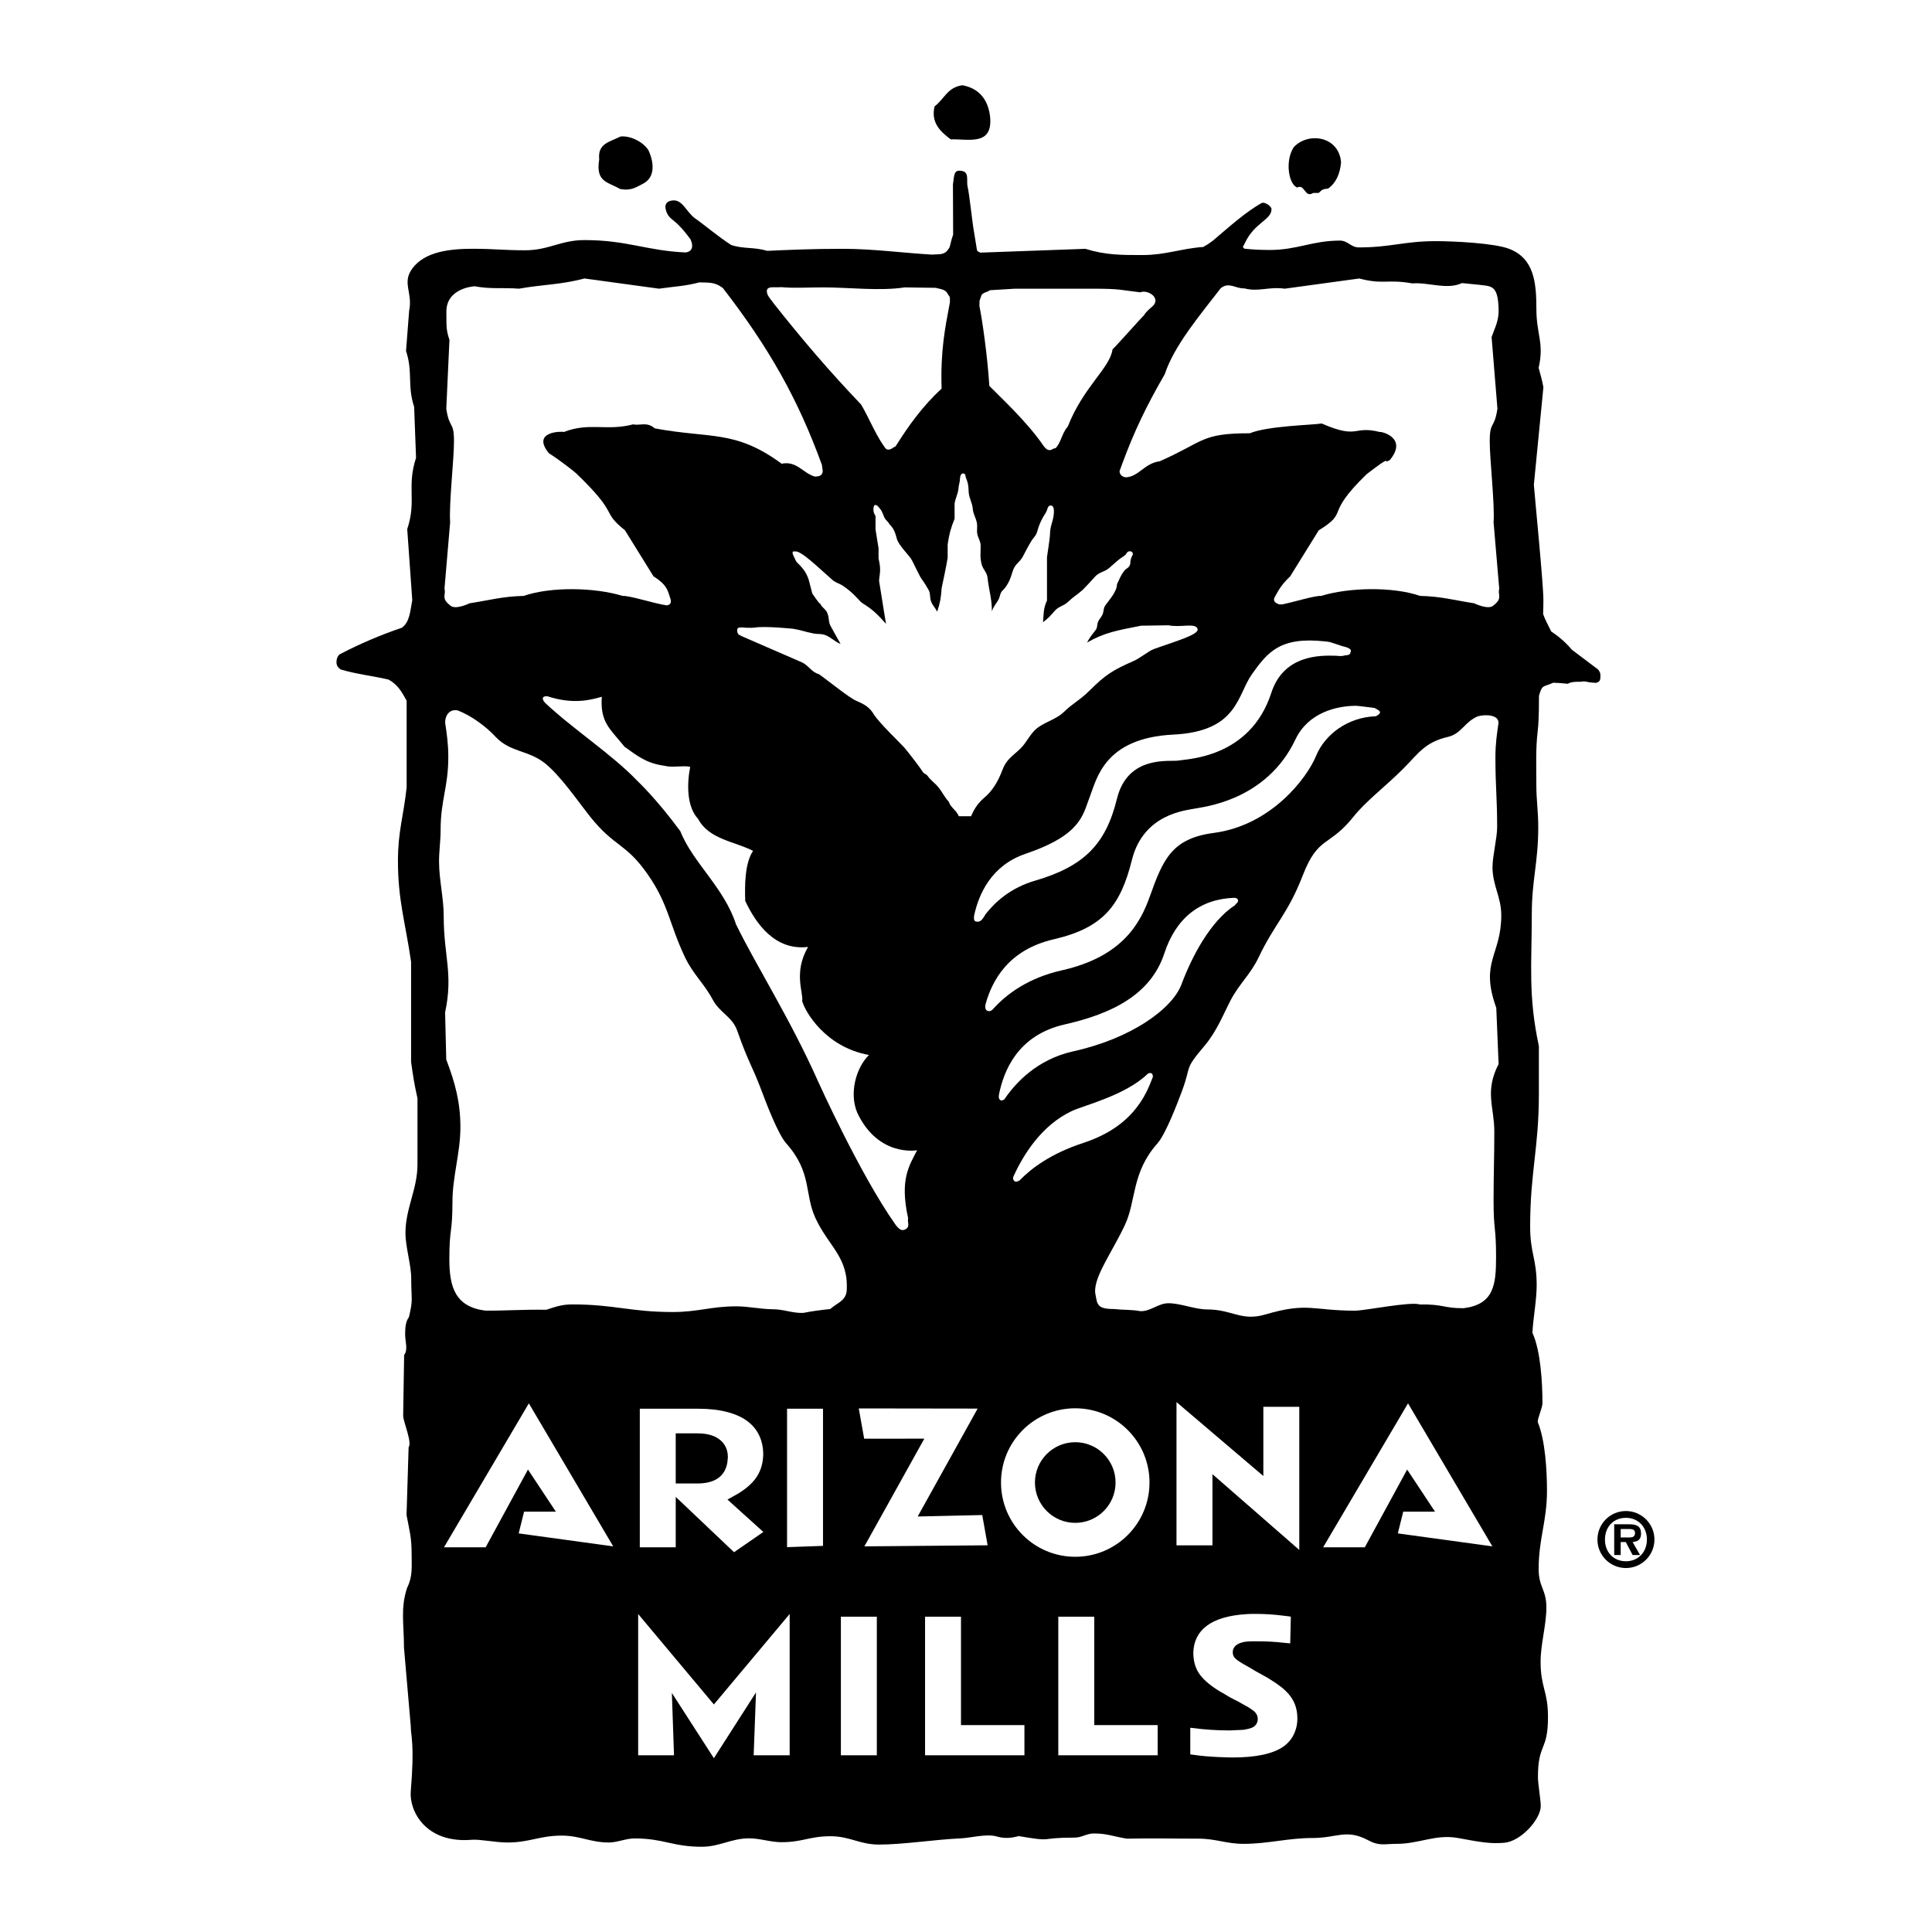 <?xml version="1.0" encoding="utf-8"?>
<!-- Generator: Adobe Illustrator 13.0.0, SVG Export Plug-In . SVG Version: 6.00 Build 14576)  -->
<!DOCTYPE svg PUBLIC "-//W3C//DTD SVG 1.0//EN" "http://www.w3.org/TR/2001/REC-SVG-20010904/DTD/svg10.dtd">
<svg version="1.0" id="Layer_1" xmlns="http://www.w3.org/2000/svg" xmlns:xlink="http://www.w3.org/1999/xlink" x="0px" y="0px"
	 width="192.756px" height="192.756px" viewBox="0 0 192.756 192.756" enable-background="new 0 0 192.756 192.756"
	 xml:space="preserve">
<g>
	<polygon fill-rule="evenodd" clip-rule="evenodd" fill="#FFFFFF" points="0,0 192.756,0 192.756,192.756 0,192.756 0,0 	"/>
	<path fill-rule="evenodd" clip-rule="evenodd" d="M158.541,68.071c-0.258-0.062-0.512-0.13-0.786-0.052
		c-0.581-0.018-1.07,0.024-1.326,0.203c0,0-0.939-0.1-1.468-0.104c-1.072,0.481-1.072,0.151-1.415,1.289
		c-0.021,0.449,0.03,2.21-0.134,3.585c-0.205,1.704-0.131,3.532-0.131,5.247c0,1.717,0.19,2.606,0.19,4.323
		c0,3.497-0.645,5.214-0.645,8.71c0,5.021-0.372,8.068,0.708,13.092v4.767c0,5.465-0.87,7.782-0.87,13.247
		c0,2.669,0.651,3.194,0.651,5.862c0,1.427-0.354,3.323-0.426,4.729c0.828,1.803,1.003,5.016,1.003,7.037
		c0,0.44-0.484,1.476-0.473,1.868c0.761,1.829,0.924,4.9,0.924,6.854c0,3.058-0.831,4.767-0.831,7.824
		c0,1.812,0.771,2.021,0.771,3.836c0,1.709-0.577,3.67-0.577,5.38c0,2.643,0.737,2.901,0.737,5.542c0,3.471-1.002,2.543-1.002,6.014
		c0,0.621,0.28,2.247,0.28,2.869c0,1.296-1.968,3.533-3.664,3.664c-1.302,0.101-2.129-0.019-4.597-0.478
		c-2.189-0.407-3.867,0.582-6.094,0.582c-1.296,0-1.754,0.247-2.894-0.375c-2.176-1.14-3.053-0.207-5.54-0.207
		c-2.436,0-4.416,0.582-6.851,0.582c-1.763,0-2.746-0.517-4.508-0.517c-2.799,0-4.353-0.054-7.151,0
		c-1.294-0.207-1.969-0.519-3.265-0.519c-0.776,0-1.19,0.414-1.968,0.414c-3.781,0-1.843,0.475-5.521-0.146
		c-0.206,0-1.056,0.372-2.2,0.037c-1.045-0.308-2.594,0.14-3.65,0.186c-2.536,0.112-5.693,0.617-8.129,0.617
		c-1.917,0-2.901-0.831-4.818-0.831c-2.125,0-2.783,0.594-4.907,0.594c-1.089,0-2.141-0.386-3.227-0.386
		c-1.762,0-2.95,0.842-4.711,0.842c-2.953,0-3.78-0.831-6.735-0.831c-0.828,0-1.715,0.405-2.543,0.405
		c-1.866,0-2.853-0.687-4.718-0.687c-2.175,0-3.208,0.687-5.383,0.687c-1.245,0-2.746-0.337-3.571-0.271
		c-4.611,0.387-6.257-2.875-6.094-4.83c0.403-4.822,0-5.479,0-6.514l-0.677-7.836c0-2.331-0.365-3.932,0.312-5.958
		c0.57-1.14,0.451-2.076,0.451-3.371c0-1.659-0.195-2.229-0.507-3.888l0.207-6.764c0.367-0.458-0.494-2.454-0.545-3.11l0.098-6.101
		c0.414-0.519,0.1-1.326,0.1-2.05c0-0.747,0.07-1.312,0.377-1.719c0.442-1.836,0.23-1.683,0.23-3.836
		c0-1.399-0.574-3.153-0.574-4.552c0-2.478,1.198-4.364,1.198-6.844v-6.61c-0.319-1.398-0.444-2.224-0.637-3.623v-9.98
		c-0.571-3.938-1.312-6.142-1.312-10.083c0-2.925,0.551-4.409,0.868-7.331v-8.646c-0.491-0.88-0.873-1.599-1.812-2.11
		c-1.594-0.368-3.278-0.549-4.782-1.012c-0.239-0.167-0.407-0.381-0.407-0.721c0-0.35,0.107-0.582,0.287-0.766
		c1.975-1.036,4.066-1.936,6.251-2.676c0.763-0.582,0.801-1.554,1.024-2.743l-0.503-7.089c0.955-2.861-0.074-4.19,0.88-7.115
		l-0.191-5.091c-0.699-2.098-0.109-3.476-0.809-5.572l0.311-4.004c0.382-1.843-0.755-2.773,0.326-4.234
		c1.27-1.717,3.864-1.955,6.025-1.955c2.162,0,3.062,0.149,5.224,0.149c2.353,0,3.56-1.017,5.91-1.017
		c4.278,0,6.214,1.068,10.123,1.235c0.617-0.098,0.728-0.553,0.554-1.077c-0.028-0.082-0.059-0.153-0.086-0.224
		c-0.398-0.554-0.842-1.079-1.179-1.421c-0.592-0.605-1.083-0.708-1.287-1.534c-0.119-0.472,0.016-0.787,0.491-0.903
		c1.151-0.288,1.495,1.101,2.45,1.773c0.935,0.652,2.238,1.777,3.581,2.641c1.235,0.412,2.236,0.181,3.6,0.584
		c2.201-0.098,4.369-0.203,7.526-0.203c3.046,0,5.919,0.405,8.89,0.577l0.597-0.028c0.664,0,0.929-0.267,1.182-0.721
		c0.117-0.502,0.254-1.008,0.347-1.229l-0.019-5.056c0.121-0.577,0.03-1.335,0.609-1.337c1.126-0.008,0.701,0.912,0.852,1.582
		c0.184,0.76,0.475,3.655,0.629,4.446l0.315,1.934c0.087,0.1,0.198,0.168,0.345,0.212l10.465-0.379
		c2.035,0.635,3.648,0.621,5.744,0.621c2.218,0,3.911-0.667,6.017-0.807c0.312-0.172,0.619-0.373,0.931-0.603
		c1.547-1.317,3.353-2.937,4.902-3.783c0.263-0.144,0.973,0.305,0.973,0.607c0,1.096-1.681,1.317-2.655,3.388
		c-0.074,0.156-0.14,0.284-0.199,0.391c0.036,0.077,0.098,0.135,0.177,0.177c0.7,0.067,1.451,0.124,2.505,0.124
		c2.731,0,4.258-0.936,6.991-0.936c0.826,0,1.08,0.68,1.905,0.68c3.179,0,4.509-0.626,7.686-0.626c1.717,0,5.842,0.195,7.303,0.768
		c2.48,0.954,2.715,3.338,2.715,6.009c0,2.541,0.796,3.383,0.224,5.863c0.19,0.698,0.349,1.238,0.475,1.938l-0.951,9.725
		c0.125,1.589,0.951,9.909,0.951,11.496c0,0.505-0.01,0.971-0.028,1.405c0.2,0.57,0.473,1.063,0.81,1.738
		c0.754,0.498,1.447,1.093,2.06,1.824l2.61,1.966c0.142,0.175,0.237,0.356,0.237,0.54c0,0.405,0.019,0.663-0.373,0.777l-0.108,0.023
		L158.541,68.071L158.541,68.071z"/>
	<path fill-rule="evenodd" clip-rule="evenodd" fill="#FFFFFF" d="M90.262,28.673l3.106,0.044c0.344,0.116,0.614,0.088,0.935,0.307
		c0.121,0.082,0.142,0.135,0.235,0.258c0.047,0.061,0.051,0.151,0.112,0.19c0.093,0.062,0.088,0.161,0.123,0.268v0.431l-0.024,0.121
		c-0.446,2.361-0.93,4.725-0.804,8.473c-1.901,1.761-3.306,3.715-4.588,5.762c-0.251,0.101-0.421,0.331-0.735,0.331
		c-0.277,0-0.349-0.265-0.519-0.469c-0.837-1.231-1.424-2.736-2.191-4.028c-3.185-3.343-5.83-6.437-8.685-10.042
		c-0.179-0.279-0.607-0.716-0.688-1.046c-0.211-0.85,0.719-0.54,1.394-0.626c1.305,0.119,2.536,0.026,4.26,0.026
		C84.671,28.673,87.784,29.055,90.262,28.673L90.262,28.673z"/>
	<path fill-rule="evenodd" clip-rule="evenodd" fill="#FFFFFF" d="M98.705,38.5c-0.182-2.962-0.7-6.568-0.991-7.989l0.015-0.502
		l0.209-0.594c0.246-0.277,0.542-0.242,0.823-0.46l2.497-0.151h7.818c2.76,0,2.711,0.137,4.682,0.359
		c0.782-0.308,2.176,0.611,1.172,1.449c-0.144,0.119-0.684,0.582-0.779,0.828c-0.142,0.103-3.003,3.32-3.154,3.413
		c-0.246,1.862-2.896,3.713-4.465,7.706c-0.625,0.714-0.658,1.594-1.217,2.157c-0.298,0.023-0.37,0.193-0.574,0.193
		c-0.279,0-0.436-0.189-0.603-0.391C102.502,42.109,99.875,39.694,98.705,38.5L98.705,38.5z"/>
	<path fill-rule="evenodd" clip-rule="evenodd" d="M98.772,11.557c0.347,3.052-2.131,2.289-3.918,2.347
		c-0.921-0.705-2.017-1.584-1.612-3.287c1.038-0.822,1.268-1.877,2.767-2.113C97.621,8.797,98.543,9.853,98.772,11.557
		L98.772,11.557z"/>
	<path fill-rule="evenodd" clip-rule="evenodd" d="M64.716,15.03c0.291,0.625,0.912,2.44-0.472,3.25
		c-0.751,0.382-1.258,0.792-2.385,0.572c-1.208-0.709-2.452-0.656-2.076-2.95c-0.163-1.585,0.996-1.717,2.132-2.285
		C63.004,13.515,64.288,14.265,64.716,15.03L64.716,15.03z"/>
	<path fill-rule="evenodd" clip-rule="evenodd" d="M133.799,16.196c-0.107,1.201-0.535,2.073-1.284,2.617
		c-0.481,0.056-0.572,0.051-0.947,0.433l-0.552,0.005c-0.855,0.546-0.833-0.947-1.596-0.542c-0.856-0.326-1.242-2.676-0.332-4.039
		C130.534,13.141,133.585,13.578,133.799,16.196L133.799,16.196z"/>
	<path fill-rule="evenodd" clip-rule="evenodd" fill="#FFFFFF" d="M63.592,77.913c-2.466-2.597-6.458-5.191-9.233-7.813
		c-0.038-0.079-0.205-0.256-0.205-0.365c0-0.253,0.198-0.27,0.452-0.27c2.541,0.828,4.262,0.391,5.435,0.051
		c-0.172,2.548,0.787,3.157,2.266,4.983c1.324,0.95,2.181,1.654,3.993,1.903c0.75,0.211,1.777-0.049,2.562,0.1
		c-0.344,1.747-0.344,3.995,0.784,5.193c1.077,2.047,3.625,2.245,5.486,3.194c-0.831,1.247-0.831,3.446-0.782,4.993
		c1.078,2.296,2.987,4.99,6.271,4.593c-1.494,2.564-0.44,4.592-0.589,5.39c0.247,0.998,2.287,4.609,6.666,5.391
		c-1.275,1.25-2.007,3.797-1.165,5.772c2.105,4.451,5.965,3.732,5.965,3.732c-0.78,1.544-1.754,2.882-0.894,6.788
		c-0.084,0.312,0.121,0.685-0.06,0.928c-0.1,0.146-0.31,0.25-0.491,0.25c-0.267,0-0.477-0.266-0.64-0.447l-0.093-0.13
		c-3.541-5.015-7.719-14.297-7.719-14.297c-2.79-6.257-6.143-11.477-8.173-15.637c-1.182-3.657-4.3-6.137-5.558-9.294
		C65.461,79.652,63.592,77.913,63.592,77.913L63.592,77.913z"/>
	<path fill-rule="evenodd" clip-rule="evenodd" fill="#FFFFFF" d="M124.909,67.261c1.582-2.227,2.831-3.766,7.338-3.264
		c0.133,0.023,0.301,0.021,0.54,0.093c0.248,0.074,0.891,0.288,1.128,0.372c1.187,0.263,0.812,0.582,0.812,0.641
		c0,0.337-0.512,0.234-0.688,0.323c-0.327,0.062-0.523,0.007-0.7,0c-1.656-0.057-5.271-0.096-6.505,3.71
		c-2.117,6.526-8.464,6.582-9.246,6.742c-0.779,0.158-5.06-0.637-6.15,3.816c-1.114,4.54-3.278,6.745-8.184,8.175
		c-2.4,0.7-3.961,2.104-4.933,3.353c-0.413,0.737-0.613,0.786-0.965,0.712c-0.212-0.046-0.2-0.325-0.167-0.593
		c0.447-2.082,1.687-4.988,5.119-6.153c5.618-1.908,5.716-3.904,6.407-5.654c0.691-1.747,1.407-5.899,8.334-6.242
		C123.513,72.976,123.413,69.372,124.909,67.261L124.909,67.261z"/>
	<path fill-rule="evenodd" clip-rule="evenodd" fill="#FFFFFF" d="M137.173,70.637c0,0.107,1.089,0.331,0.083,0.826
		c-2.782,0.093-5.074,1.803-5.954,3.958c-0.877,2.145-4.43,6.919-10.206,7.68c-4.181,0.553-5.056,2.633-6.37,6.316
		c-0.921,2.583-2.649,6.01-8.783,7.392c-3.387,0.763-5.502,2.392-6.726,3.713c-0.2,0.226-0.396,0.465-0.723,0.316
		c-0.272-0.124-0.196-0.567-0.141-0.734c0.633-2.216,2.201-5.333,6.775-6.39c4.977-1.149,6.675-3.399,7.808-7.933
		c1.149-4.606,5.421-4.923,6.198-5.095c0.779-0.172,7.182-0.721,10.117-6.921c1.267-2.673,4.112-3.348,6.066-3.348
		C135.435,70.414,137.173,70.637,137.173,70.637L137.173,70.637z"/>
	<path fill-rule="evenodd" clip-rule="evenodd" fill="#FFFFFF" d="M106.93,110.852c1.232-0.58,5.358-1.561,7.594-3.732
		c0.214-0.125,0.406-0.058,0.458,0.087c0.103,0.283-0.007,0.29-0.096,0.577c-1.219,3.303-3.575,5.184-6.823,6.251
		c-3.185,1.042-5.153,2.51-6.328,3.725c-0.093,0.047-0.156,0.098-0.272,0.124c-0.321,0.074-0.475-0.271-0.332-0.547
		C102.115,115.177,103.933,112.262,106.93,110.852L106.93,110.852z"/>
	<path fill-rule="evenodd" clip-rule="evenodd" fill="#FFFFFF" d="M45.707,70.893c-0.806-0.211-1.319,0.442-1.29,1.241
		c0.152,1.033,0.31,2.054,0.31,3.387c0,3.052-0.768,4.271-0.768,7.322c0,1.082-0.156,2.017-0.156,3.099
		c0,1.843,0.466,3.623,0.466,5.465c0,4.004,0.966,5.726,0.139,9.604l0.114,4.693c0.891,2.352,1.412,4.269,1.412,6.746
		c0,2.606-0.793,4.887-0.793,7.494c0,3.113-0.31,2.562-0.31,5.675c0,2.796,0.586,4.762,3.597,5.144
		c2.013,0.015,3.665-0.123,6.077-0.086c0.932-0.309,1.588-0.535,2.575-0.535c4.249,0,5.796,0.759,10.043,0.759
		c2.539,0,3.809-0.567,6.347-0.567c1.191,0,2.485,0.292,3.676,0.292c1.036,0,1.969,0.414,3.006,0.363
		c0.759-0.16,1.696-0.281,2.676-0.386c0.768-0.654,1.459-0.786,1.638-1.71c0.263-3.42-1.773-4.495-3.094-7.329
		c-1.14-2.442-0.326-4.56-2.931-7.491c-0.829-0.931-1.999-4.027-2.444-5.212c-0.977-2.605-1.302-2.768-2.443-6.025
		c-0.493-1.407-1.751-1.791-2.442-3.094c-0.896-1.668-1.954-2.524-2.769-4.234c-1.589-3.339-1.628-5.293-3.746-8.307
		c-2.198-3.133-3.257-2.645-5.7-5.7c-1.263-1.587-2.973-4.111-4.56-5.375c-1.67-1.302-3.42-1.058-4.886-2.605
		C48.514,72.502,47.048,71.421,45.707,70.893L45.707,70.893z"/>
	<path fill-rule="evenodd" clip-rule="evenodd" fill="#FFFFFF" d="M65.2,57.501c1.456,0.917,1.427,1.501,1.718,2.334
		c0.053,0.318-0.038,0.518-0.408,0.562c-1.2-0.172-3.662-0.981-4.395-0.942c-2.746-0.847-7.13-0.947-9.874,0
		c-2.073,0.042-3.45,0.439-5.396,0.737c0,0-1.46,0.722-1.949,0.193c-0.918-0.708-0.375-1.042-0.551-1.645l0.565-6.624
		c-0.128-1.842,0.384-6.225,0.384-8.07c0-2.096-0.452-1.168-0.768-3.267l0.316-6.873c-0.379-1.08-0.281-1.591-0.307-2.734
		c-0.058-2.48,2.829-2.61,2.829-2.61c1.571,0.302,2.764,0.114,4.417,0.239c2.543-0.445,4.115-0.381,6.53-1.017l7.438,1.017
		c1.607-0.228,2.592-0.251,4.034-0.628c0.877,0.04,1.5-0.079,2.341,0.568c4.606,5.958,7.494,11.072,9.885,17.663
		c0.009,0.361,0.186,0.666-0.049,0.936c-0.169,0.201-0.4,0.186-0.653,0.209c-1.18-0.317-1.812-1.599-3.318-1.284
		c-4.651-3.408-7.028-2.48-12.663-3.527c-0.796-0.691-1.422-0.25-2.157-0.4c-2.645,0.7-4.366-0.235-6.914,0.763
		c-0.077-0.076-3.327-0.114-1.482,2.129c0.844,0.507,2.515,1.793,2.789,2.068c4.332,4.186,2.322,3.623,4.793,5.614L65.2,57.501
		L65.2,57.501z"/>
	<path fill-rule="evenodd" clip-rule="evenodd" fill="#FFFFFF" d="M147.477,71.456c0.805-0.21,2.062-0.121,2.029,0.677
		c-0.149,1.033-0.308,2.054-0.308,3.387c0,3.052,0.172,3.962,0.172,7.012c0,1.08-0.463,2.892-0.463,3.972
		c0,1.844,0.875,2.973,0.875,4.818c0,4.003-2.166,4.62-0.498,9.231l0.232,5.603c-1.419,2.773-0.428,4.265-0.428,6.745
		c0,2.605-0.074,4.255-0.074,6.86c0,3.115,0.249,2.539,0.249,5.654c0,2.796-0.229,4.723-3.236,5.104
		c-2.013,0.014-1.971-0.41-4.381-0.373c-0.934-0.312-5.47,0.621-6.454,0.621c-4.248,0-4.714-0.869-8.934,0.375
		c-2.434,0.717-3.292-0.5-5.833-0.5c-1.191,0-2.654-0.619-3.846-0.619c-1.035,0-1.794,0.845-2.832,0.791
		c-0.758-0.158-1.675-0.109-2.651-0.214c-1.671,0.002-1.617-0.512-1.797-1.436c-0.339-1.566,1.614-4.128,2.939-6.959
		c1.14-2.442,0.64-5.204,3.245-8.136c0.828-0.931,1.998-4.027,2.442-5.212c0.978-2.605,0.143-2.04,2.252-4.52
		c1.254-1.479,1.943-3.297,2.634-4.6c0.896-1.668,1.955-2.524,2.769-4.234c1.589-3.339,2.911-4.32,4.399-8.167
		c1.543-3.98,2.604-2.785,5.047-5.839c1.261-1.587,3.12-2.947,5.004-4.833c1.489-1.489,2.11-2.605,4.441-3.147
		C145.82,73.206,146.134,71.986,147.477,71.456L147.477,71.456z"/>
	<path fill-rule="evenodd" clip-rule="evenodd" fill="#FFFFFF" d="M127.196,59.549c0.044-0.062,0.095-0.126,0.139-0.203
		L127.196,59.549L127.196,59.549z M115.713,46.02c-1.553,0.207-2.046,1.498-3.36,1.605c-0.421-0.028-0.663-0.323-0.654-0.621
		l0.23-0.633c1.255-3.427,2.524-6.002,4.279-9.036c0.926-2.825,3.466-5.842,5.593-8.592c0.84-0.647,1.473,0.069,2.35,0.029
		c1.44,0.377,2.417-0.197,4.025,0.031l7.438-1.017c2.415,0.635,2.745,0.044,5.288,0.488c1.652-0.125,3.437,0.67,4.963-0.03
		l1.629,0.163c1.303,0.162,1.954,0,2.023,2.431c0.033,1.143-0.318,1.715-0.7,2.796l0.582,7.145c-0.316,2.099-0.768,1.17-0.768,3.267
		c0,1.845,0.512,6.228,0.384,8.07l0.564,6.624c-0.177,0.603,0.366,0.938-0.551,1.645c-0.491,0.528-1.949-0.193-1.949-0.193
		c-1.948-0.298-3.323-0.696-5.396-0.737c-2.743-0.947-7.129-0.847-9.874,0c-0.638-0.033-2.573,0.57-3.857,0.844h-0.34
		c-0.253-0.109-0.505-0.204-0.505-0.483c0-0.049,0.007-0.091,0.019-0.128l0.07-0.139l0.133-0.247
		c0.323-0.596,0.681-1.119,1.394-1.801l2.845-4.587c3.129-1.931,0.463-1.429,4.795-5.614c2.802-2.147,1.459-0.896,2.304-1.403
		c1.845-2.243-0.919-2.871-0.996-2.794c-2.727-0.682-2.065,0.777-5.812-0.851c-0.734,0.151-5.351,0.226-7.166,0.977
		C119.807,43.228,120.195,44.033,115.713,46.02L115.713,46.02z"/>
	<path fill-rule="evenodd" clip-rule="evenodd" fill="#FFFFFF" d="M116.166,95.119c1.158-3.527,3.55-5.439,7.021-5.546
		c0.174,0.026,0.339,0.107,0.339,0.282c0,0.212-0.223,0.293-0.307,0.454c-2.476,1.602-4.322,5.176-5.342,7.897
		c-0.924,2.467-5.039,5.417-10.8,6.687c-3.62,0.798-5.779,3.172-6.854,4.764c-0.059,0.06-0.24,0.196-0.414,0.106
		c-0.112-0.058-0.198-0.215-0.146-0.54c0.461-2.319,1.83-5.946,6.569-7.017C110.91,101.149,114.807,99.249,116.166,95.119
		L116.166,95.119z"/>
	<path fill-rule="evenodd" clip-rule="evenodd" fill="#FFFFFF" d="M132.01,154.374h4.157l4.225-7.757l2.778,4.2h-3.168l-0.541,2.17
		l9.433,1.294l-8.415-14.269L132.01,154.374L132.01,154.374z M44.296,154.374h4.157l4.223-7.757l2.781,4.2h-3.169l-0.54,2.17
		l9.432,1.294l-8.415-14.269L44.296,154.374L44.296,154.374z M118.757,175.036l0.368,0.049c0.696,0.103,1.526,0.177,2.487,0.219
		c0.638,0.025,1.089,0.04,1.354,0.04c2.378,0,4.038-0.375,5.051-1.068c0.463-0.319,0.81-0.721,1.054-1.212
		c0.245-0.501,0.368-1.033,0.368-1.61c0-1.956-1.168-2.934-2.662-3.864c-0.197-0.128-0.382-0.239-0.545-0.328l-0.958-0.53
		l-0.604-0.362l-0.316-0.177l-0.291-0.166l-0.303-0.184c-0.214-0.124-0.391-0.254-0.523-0.391c-0.173-0.163-0.246-0.377-0.246-0.605
		c0-0.36,0.192-0.636,0.497-0.805c0.173-0.111,0.414-0.172,0.605-0.221l0.332-0.043l0.408-0.022h0.795
		c0.83,0.003,1.654,0.049,2.478,0.146l0.619,0.058l0.061-2.665l-0.258-0.04l-0.343-0.039l-0.318-0.04
		c-0.877-0.107-1.757-0.158-2.641-0.158c-0.379,0-0.646,0.005-0.803,0.019c-1.85,0.111-3.181,0.521-4.039,1.18
		c-0.847,0.649-1.292,1.519-1.326,2.656c0,0.803,0.179,1.467,0.523,2.011c0.349,0.554,0.956,1.119,1.841,1.688
		c0.207,0.138,0.409,0.259,0.582,0.345l0.604,0.363l0.258,0.142l0.752,0.387l0.188,0.109l0.746,0.416
		c0.168,0.103,0.363,0.239,0.568,0.396c0.226,0.198,0.367,0.463,0.367,0.765c0,0.331-0.142,0.607-0.416,0.792
		c-0.254,0.169-0.752,0.253-1.021,0.297l-0.226,0.01l-0.22,0.012l-0.539,0.019l-0.31,0.021c-1.321,0-2.587-0.081-3.776-0.243
		l-0.224-0.024V175.036L118.757,175.036z M105.587,175.123h9.914v-3.009h-6.326v-10.818h-3.588V175.123L105.587,175.123z
		 M92.293,175.123h9.914v-3.009h-6.329v-10.818h-3.585V175.123L92.293,175.123z M83.895,175.123h3.587v-13.825h-3.587V175.123
		L83.895,175.123z M63.67,175.123h3.576l-0.214-6.218l4.192,6.51l4.202-6.562l-0.233,6.271h3.592v-14.095l-7.559,9.024l-7.556-9.022
		V175.123L63.67,175.123z M86.219,143.539l6.002-0.004l-5.981,10.746l12.295-0.107l-0.537-3.018l-6.44,0.145l5.981-10.765
		l-11.86-0.017L86.219,143.539L86.219,143.539z M107.278,140.506c-4.093,0-7.407,3.315-7.407,7.407c0,4.09,3.314,7.408,7.407,7.408
		s7.408-3.318,7.408-7.408C114.687,143.821,111.371,140.506,107.278,140.506L107.278,140.506z M117.379,154.181h3.587v-7.103
		l8.664,7.56v-14.283h-3.586v6.907l-8.665-7.375V154.181L117.379,154.181z M69.595,148.006h-2.178v-4.999h2.178
		c0.905,0.002,1.652,0.188,2.199,0.614c0.553,0.428,0.826,1.03,0.826,1.766c0,0.072-0.017,0.246-0.049,0.51
		C72.345,147.331,71.266,148.006,69.595,148.006L69.595,148.006z M63.833,154.374h3.585v-5.03l5.819,5.52l2.924-2.02l-3.58-3.231
		l0.54-0.303l0.153-0.087l0.128-0.067c0.965-0.547,1.647-1.142,2.075-1.779c0.426-0.638,0.651-1.385,0.67-2.259
		c0-0.715-0.137-1.343-0.401-1.903c-0.26-0.557-0.651-1.028-1.174-1.422c-0.521-0.393-1.191-0.7-2.017-0.916
		c-0.821-0.217-1.787-0.329-2.901-0.329h-5.821V154.374L63.833,154.374z M107.278,143.889c2.222,0,4.022,1.803,4.022,4.024
		s-1.801,4.023-4.022,4.023s-4.022-1.802-4.022-4.023S105.057,143.889,107.278,143.889L107.278,143.889z M78.525,140.547v13.813
		l3.587-0.128v-13.686H78.525L78.525,140.547z"/>
	<path fill-rule="evenodd" clip-rule="evenodd" d="M159.377,153.6c0-1.568,1.261-2.844,2.843-2.844c1.568,0,2.844,1.275,2.844,2.844
		s-1.275,2.843-2.844,2.843C160.638,156.442,159.377,155.168,159.377,153.6L159.377,153.6z M164.313,153.6
		c0-1.268-0.88-2.166-2.094-2.166c-1.237,0-2.092,0.898-2.092,2.166s0.854,2.168,2.092,2.168
		C163.434,155.768,164.313,154.867,164.313,153.6L164.313,153.6z M163.63,155.146h-0.742l-0.682-1.298h-0.51v1.298h-0.646v-3.07
		h1.486c0.803,0,1.191,0.218,1.191,0.937c0,0.57-0.3,0.796-0.84,0.836L163.63,155.146L163.63,155.146z M162.543,153.391
		c0.345,0.006,0.585-0.075,0.585-0.457c0-0.414-0.443-0.384-0.734-0.384h-0.697v0.841H162.543L162.543,153.391z"/>
	<path fill-rule="evenodd" clip-rule="evenodd" fill="#FFFFFF" d="M95.659,81.437h1.227c0.274-0.654,0.64-1.277,1.306-1.842
		c0.875-0.732,1.397-1.673,1.814-2.763c0.366-0.96,0.81-1.248,1.58-1.941c0.692-0.594,0.889-1.148,1.489-1.861
		c0.77-0.92,2.141-1.129,3.016-1.95c1.07-1.03,1.58-1.149,2.664-2.229c1.54-1.535,2.324-2.02,4.321-2.891
		c0.653-0.277,1.527-1.02,2.037-1.198c1.906-0.703,4.505-1.416,4.374-1.99c-0.156-0.683-1.672-0.129-2.898-0.386l-2.742,0.04
		c-2.351,0.465-3.643,0.673-5.393,1.684c0.287-0.564,0.496-0.763,0.861-1.258c0.17-0.218,0.131-0.426,0.196-0.693
		c0.104-0.346,0.313-0.495,0.47-0.812c0.17-0.357,0.079-0.664,0.313-0.971c0.418-0.574,1.149-1.376,1.149-2.089
		c0.248-0.515,0.365-0.861,0.705-1.317c0.17-0.228,0.378-0.257,0.535-0.505c0.131-0.198,0.065-0.347,0.117-0.574
		c0.079-0.327,0.065-0.228,0.223-0.564c0.025-0.237-0.17-0.327-0.262-0.327c-0.404,0-0.274,0.248-0.613,0.465
		c-0.627,0.396-0.914,0.723-1.476,1.198c-0.535,0.446-0.992,0.386-1.449,0.901c-0.104,0.128-1.084,1.188-1.188,1.277
		c-0.796,0.693-0.718,0.505-1.501,1.228c-0.432,0.406-0.875,0.406-1.28,0.852c-0.418,0.475-0.679,0.782-1.188,1.158
		c0.065-0.871,0.026-1.366,0.392-2.168v-4.327c0,0,0.3-1.95,0.3-2.287c0-0.901,0.392-1.386,0.392-2.277
		c0-0.267-0.052-0.584-0.313-0.584c-0.353,0-0.312,0.446-0.509,0.733c-0.431,0.664-0.627,1.099-0.849,1.862
		c-0.117,0.445-0.392,0.614-0.613,1c-0.353,0.584-0.522,0.95-0.849,1.554c-0.288,0.496-0.68,0.664-0.901,1.198
		c-0.209,0.515-0.183,0.644-0.418,1.159c-0.17,0.356-0.379,0.703-0.666,0.97c-0.274,0.257-0.235,0.584-0.418,0.921
		c-0.248,0.445-0.509,0.683-0.652,1.168c0-1.288-0.287-2.05-0.431-3.327c-0.053-0.574-0.432-0.812-0.588-1.356
		c-0.183-0.693-0.104-1.129-0.104-1.861c0-0.386-0.156-0.604-0.274-0.96c-0.183-0.505,0-0.872-0.117-1.396
		c-0.118-0.515-0.339-0.783-0.392-1.317c-0.065-0.723-0.405-1.089-0.418-1.812c-0.013-0.524-0.065-0.841-0.274-1.316
		c-0.052-0.149-0.013-0.417-0.261-0.417c-0.34-0.009-0.313,0.476-0.353,0.802c-0.04,0.248-0.104,0.396-0.118,0.653
		c-0.052,0.624-0.3,0.931-0.392,1.555v1.505c-0.392,0.97-0.536,1.524-0.692,2.554v1.347c-0.104,0.723-0.601,3.02-0.601,3.02
		c-0.065,0.96-0.144,1.445-0.444,2.356c-0.222-0.446-0.47-0.614-0.627-1.08c-0.131-0.406-0.026-0.713-0.222-1.079
		c-0.222-0.386-0.431-0.743-0.692-1.089c-0.248-0.327-0.888-1.772-1.071-2.04c-0.313-0.456-1.253-1.386-1.41-1.98
		c-0.169-0.614-0.274-1-0.744-1.465c-0.17-0.317-0.405-0.406-0.535-0.743c-0.065-0.168-0.249-0.634-0.353-0.733
		c-0.144-0.139-0.287-0.475-0.562-0.436c-0.118,0.04-0.144,0.268-0.144,0.456c0,0.267,0.078,0.416,0.209,0.644v1.347
		c0.104,0.743,0.195,1.129,0.3,1.861v1c0.078,0.446,0.157,0.703,0.157,1.139c0,0.426-0.079,0.684-0.105,1.109l0.483,3.02
		l0.208,1.277c-0.757-0.842-1.214-1.337-2.167-1.941c-0.353-0.208-0.366-0.277-0.653-0.574c-0.483-0.515-0.901-0.892-1.476-1.277
		c-0.392-0.257-0.692-0.287-1.044-0.584c-1.358-1.178-3.173-3-3.761-2.841h-0.169c-0.169,0.158,0.144,0.594,0.248,0.871
		c0.091,0.208,0.274,0.337,0.431,0.505c0.431,0.465,0.666,0.812,0.875,1.426l0.366,1.396c0.13,0.168,0.614,0.94,0.81,1.04
		c0.156,0.376,0.496,0.475,0.666,0.852c0.274,0.624,0.065,0.911,0.418,1.475l0.927,1.664c-0.653-0.267-0.901-0.653-1.541-0.891
		c-0.418-0.158-0.718-0.069-1.163-0.158c-0.822-0.159-1.188-0.327-2.01-0.466c0,0-2.729-0.287-3.813-0.128
		c-0.404,0.069-1.292,0-1.371-0.01c-0.222,0.03-0.235-0.03-0.417,0.148l0.013,0.336c0.04,0.099,0.079,0.168,0.131,0.228
		c0.091,0.049,0.196,0.099,0.3,0.158l0,0c0.496,0.228,4.387,1.901,5.967,2.594c0.744,0.327,0.953,0.98,1.736,1.198
		c0.823,0.564,3.003,2.356,3.76,2.673c0.783,0.337,1.293,0.614,1.737,1.356c0.509,0.832,2.833,3.05,3.055,3.327
		c0.575,0.693,1.671,2.129,1.815,2.396c0.104,0.188,0.326,0.198,0.47,0.386c0.378,0.525,0.757,0.713,1.162,1.238
		c0.378,0.505,0.535,0.881,0.966,1.356c0.183,0.555,0.601,0.733,0.888,1.228C95.593,81.289,95.632,81.357,95.659,81.437
		L95.659,81.437L95.659,81.437z"/>
</g>
</svg>
